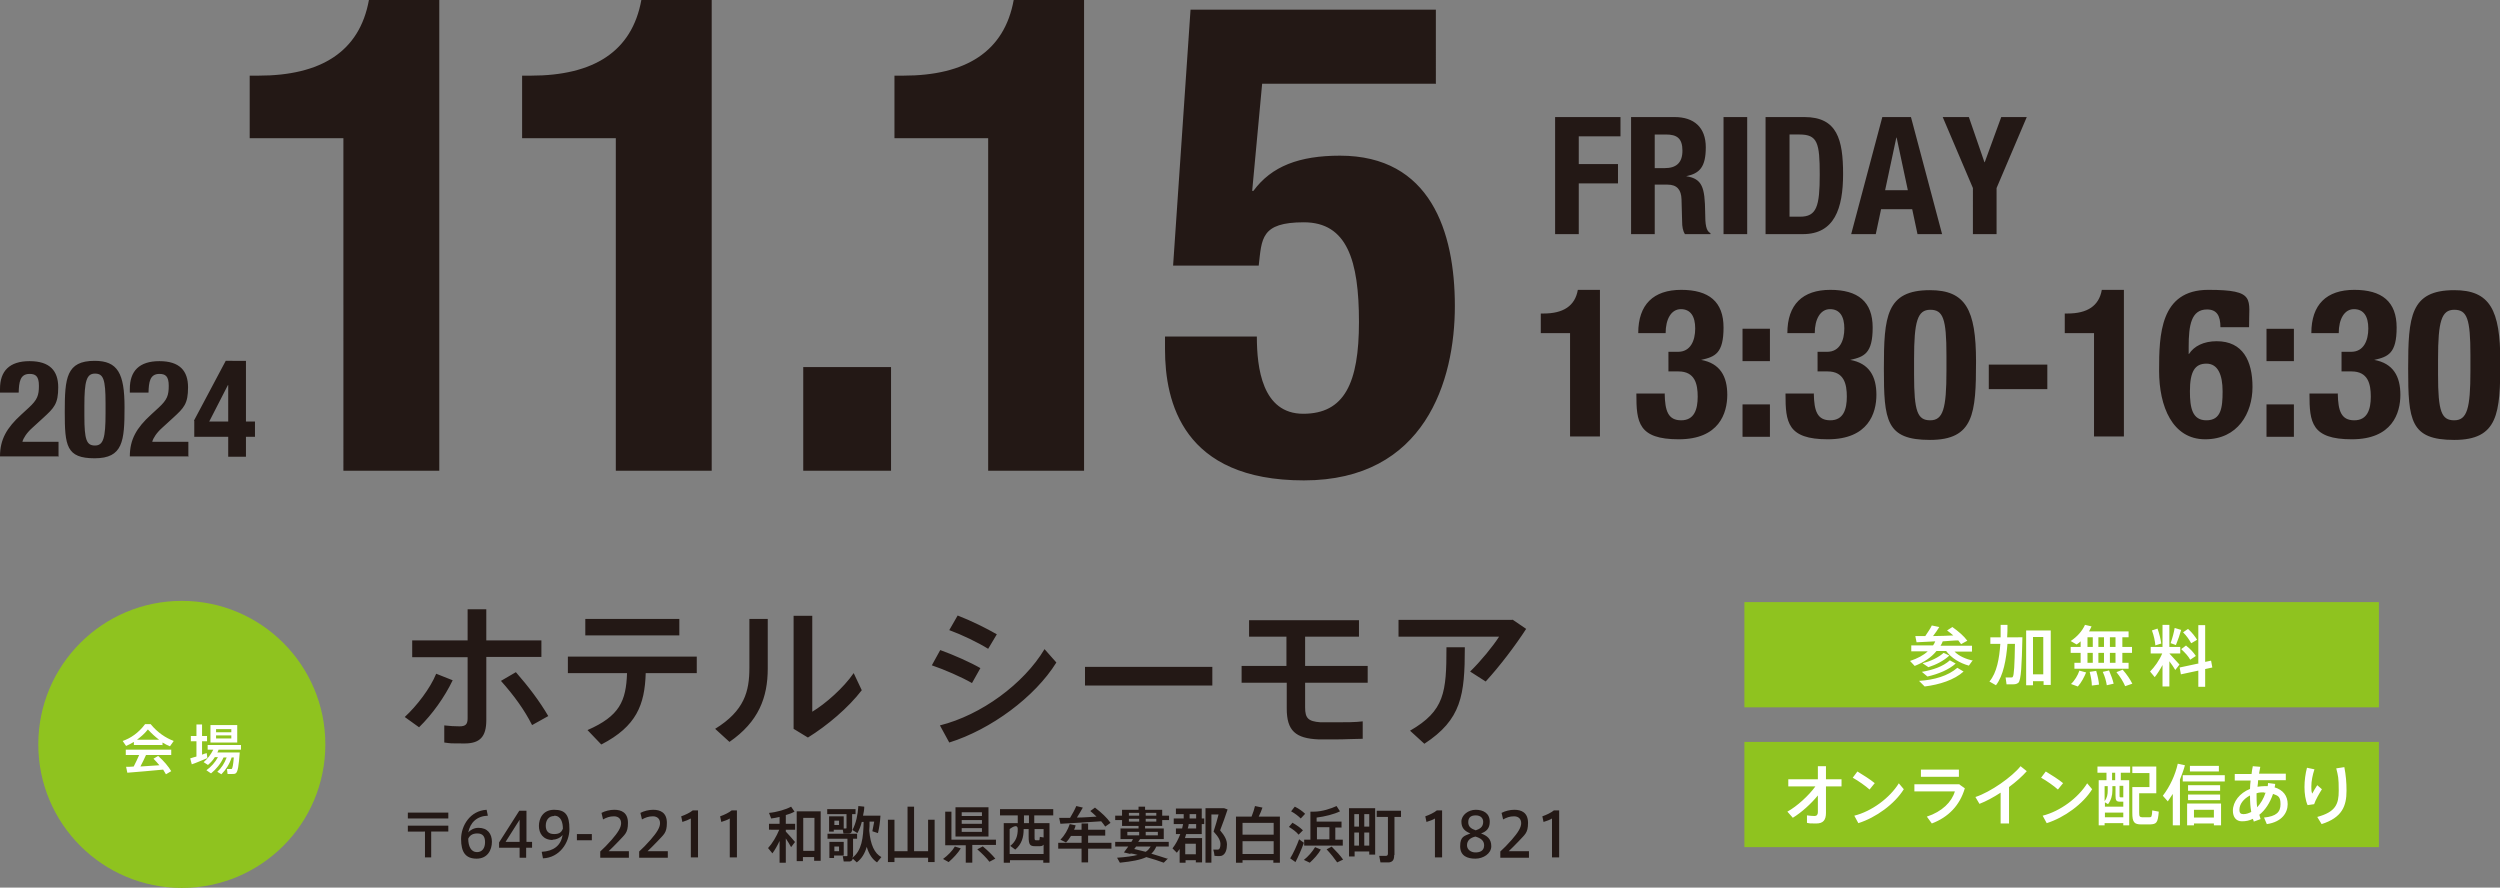 <svg xmlns="http://www.w3.org/2000/svg" viewBox="0 0 803 285.1"><rect x="0" y="0" width="803" height="285.1" fill="#808080" stroke="none"/><defs><style>.cls-1{fill:#231815}.cls-2{fill:#fff}.cls-3{fill:#8fc31f}</style></defs><g id="_レイヤー_120" data-name="レイヤー_120"><path class="cls-1" d="M499.5 37.6h21v6.2h-13.4v8.9h12.6v6.2h-12.6v16.3h-7.6V37.6zm24.4 0h14c6.2 0 10 3.3 10 9.7s-2 8.4-6.3 9.3c5.2.8 6 3.6 6.1 11.6 0 4 .3 6 1.7 6.7v.3h-8.2c-.7-1.1-.9-2.5-.9-4l-.2-7.2c-.1-3-1.4-4.7-4.5-4.7h-4.1v15.9h-7.6V37.6zm7.6 16.4h3.2c3.6 0 5.7-1.6 5.7-5.6s-1.8-5.2-5.3-5.2h-3.6v10.9zm22.1 21.2V37.6h7.6v37.6h-7.6zm13.6-37.6h12.4c10.5 0 12.4 7.2 12.4 18.3s-2.8 19.3-12.9 19.3h-12V37.6zm7.6 32h3.4c5.3 0 6.3-3.3 6.3-13.5s-.7-12.9-6.5-12.9h-3.2v26.5zm29.6-32h9.4l10 37.6h-7.9l-1.7-8h-10l-1.7 8h-7.9l10-37.6zm1 23.5h7.4l-3.6-16.9h-.1l-3.6 16.9zm27-23.5l5 14.5h.1l5.3-14.5h8.2l-9.7 22.8v14.8h-7.6V60.4L624 37.6h8.5zM504.3 140.3V107h-9.4v-6.3h.9c6.3 0 10.1-2.4 11-7.6h7.1v47.1h-9.6zm30.4-13.8c.1 5.5 1.1 8.5 5.3 8.5s5.3-3.5 5.3-7.6-.9-8.1-6.2-8.1h-3.2V113h3.1c4 0 5.5-3.6 5.5-7.5s-1.5-6.2-4.6-6.2-4.9 3.2-4.9 7.7h-8.8c0-9.2 4.9-13.9 13.8-13.9s13.6 3.8 13.6 12.1-2.7 9.4-7.2 10.4c6.1 1.1 8.4 5.3 8.4 11.2s-2.6 14.3-15.6 14.3-13.6-5.5-13.6-14.5v-.2h9.2zm25-20.9h8.8V116h-8.8v-10.4zm0 24.3h8.8v10.4h-8.8v-10.4zm22.9-3.4c.1 5.5 1.1 8.5 5.3 8.5s5.3-3.5 5.3-7.6-.9-8.1-6.2-8.1h-3.2V113h3.1c4 0 5.5-3.6 5.5-7.5s-1.5-6.2-4.6-6.2-4.9 3.2-4.9 7.7h-8.8c0-9.2 4.9-13.9 13.8-13.9s13.6 3.8 13.6 12.1-2.7 9.4-7.2 10.4c6.1 1.1 8.4 5.3 8.4 11.2s-2.6 14.3-15.6 14.3-13.6-5.5-13.6-14.5v-.2h9.2zm37.3-33.3c11.4 0 14.8 6.2 14.8 22.9s-.7 25.2-14.8 25.2-14.8-6.2-14.8-22.9.7-25.2 14.8-25.2zm-5.1 27.2c0 11.8 1.1 14.6 5.2 14.6s5.2-3.7 5.2-15.8v-5.1c0-11.8-1.1-14.6-5.2-14.6s-5.2 3.7-5.2 15.8v5.1zm42.8-3.3v7.9h-18.8v-7.9h18.8zm15 23.2V107h-9.4v-6.3h.9c6.3 0 10.1-2.4 11-7.6h7.1v47.1h-9.6zm40.6-35.2c0-3.6-1.1-5.7-4.3-5.7-5.1 0-5.9 5.1-5.9 12v2.3h.1c1.6-2.5 4.7-4.1 8.9-4.1 8.4 0 11.5 6.3 11.5 14.7s-4.7 16.8-15.2 16.8-14.8-10.5-14.8-22 .3-26 15.8-26 13 2.9 13.1 12h-9.2zm-4.5 29.9c4.7 0 5.2-4 5.2-9.3s-1.5-8.9-5.2-8.9-5.3 2.5-5.3 8.9c0 5.4.8 9.3 5.3 9.3zm19.3-29.4h8.8V116H728v-10.4zm0 24.3h8.8v10.4H728v-10.4zm22.9-3.4c.1 5.5 1.1 8.5 5.3 8.5s5.3-3.5 5.3-7.6-.9-8.1-6.2-8.1h-3.2V113h3.1c4 0 5.5-3.6 5.5-7.5s-1.5-6.2-4.6-6.2-4.9 3.2-4.9 7.7h-8.8c0-9.2 4.9-13.9 13.8-13.9s13.6 3.8 13.6 12.1-2.7 9.4-7.2 10.4c6.1 1.1 8.4 5.3 8.4 11.2s-2.6 14.3-15.6 14.3-13.6-5.5-13.6-14.5v-.2h9.2zm37.4-33.3c11.4 0 14.8 6.2 14.8 22.9s-.7 25.2-14.8 25.2-14.8-6.2-14.8-22.9.7-25.2 14.8-25.2zm-5.2 27.2c0 11.8 1.1 14.6 5.2 14.6s5.2-3.7 5.2-15.8v-5.1c0-11.8-1.1-14.6-5.2-14.6s-5.2 3.7-5.2 15.8v5.1zM18.9 146.6H0c0-5.5 2.2-9.2 6.8-13.4l2.5-2.3c2.7-2.5 3.2-3.9 3.2-7s-1.1-3.8-3-3.8c-3.1 0-3.4 2.7-3.5 6H0v-1.2c0-5.7 3-8.9 9.5-8.9s9.2 3.1 9.2 8.4-1.3 6.6-4.8 9.8l-3.5 3.2c-1.8 1.6-2.9 3.3-3.2 4.5h11.6v4.9zm11.5-30.7c7.4 0 9.6 4 9.6 14.9s-.5 16.4-9.6 16.4-9.6-4-9.6-14.9.5-16.4 9.6-16.4zm-3.3 17.7c0 7.7.7 9.5 3.4 9.5s3.4-2.4 3.4-10.3v-3.3c0-7.7-.7-9.5-3.4-9.5s-3.4 2.4-3.4 10.3v3.3zm33.5 13H41.7c0-5.5 2.2-9.2 6.8-13.4l2.5-2.3c2.7-2.5 3.2-3.9 3.2-7s-1.1-3.8-3-3.8c-3.1 0-3.4 2.7-3.5 6h-6v-1.2c0-5.7 3-8.9 9.5-8.9s9.2 3.1 9.2 8.4-1.3 6.6-4.8 9.8l-3.5 3.2c-1.8 1.6-2.9 3.3-3.2 4.5h11.6v4.9zm1.7-11.5l10.2-19.2H79v19.5h2.9v4.9H79v6.4h-5.7v-6.4H62.4v-5.1zm10.9-11.4l-6 11.7h6.1v-11.7zm37.1 27.5V44.4H80.2V24.3H83c20.1 0 32.5-7.7 35.5-24.3h22.6v151.2h-30.8zm87.5 0V44.4h-30.1V24.3h2.8c20.1 0 32.5-7.7 35.5-24.3h22.6v151.2h-30.8zm88.4-33.3v33.3H258v-33.3h28.2zm31.2 33.3V44.4h-30.1V24.3h2.8c20.1 0 32.5-7.7 35.5-24.3h22.6v151.2h-30.8zM461.1 26.9h-55.7l-3.2 34.4h.4c5.8-7.9 14.7-11.3 27.8-11.3 29 0 36.9 24.3 36.9 48.3s-9.6 56-48.5 56-44.6-25.2-44.6-42.1v-4.1h29.5c0 10 1.7 24.8 14.9 24.8s17.9-9.8 17.9-29.5-3.8-32-17.7-32-13.5 5.3-14.5 13.9h-27.5l5.6-82.2h78.8V27z"/><circle class="cls-3" cx="58.4" cy="239.1" r="46.1"/><path class="cls-2" d="M52.3 239.3H43v-1c-.8.5-1.6.9-2.5 1.3l-1.1-1.6c2.6-.9 5.1-2.6 7.2-5.4h1.8c2.2 2.7 4.8 4.4 7.4 5.4l-1.2 1.7c-.8-.3-1.6-.7-2.4-1.2v.9zm-9.4 7c.7-1.3 1.3-2.7 1.8-3.8h-4.3v-1.7H55v1.7h-8.1c-.5 1.1-1.1 2.4-1.8 3.7 2-.1 4.3-.3 6.1-.4-.6-.7-1.2-1.4-1.9-2.1l1.5-.9c1.9 1.7 3.3 3.4 4.2 4.9l-1.7 1-.9-1.5c-3.4.3-8.5.8-11.5 1l-.4-1.9c.7 0 1.6 0 2.6-.1zm8.2-8.7c-1.2-.9-2.4-2-3.6-3.3-1.1 1.4-2.3 2.4-3.5 3.3h7.1zm12 5.4v-4.9h-1.8v-1.7h1.8v-3.7h1.8v3.7h1.6v1.7h-1.6v4.3c.5-.2 1-.4 1.5-.5l.2 1.6c-1.5.6-3.7 1.6-5 2l-.5-1.9c.5-.2 1.3-.4 2-.6zm4.5 5.3l-1.3-.9c1.5-1.1 2.8-2.5 3.7-4.2h-1c-.6 1-1.4 1.8-2.2 2.5l-1.4-.9c1.3-1.1 2.3-2.4 3.1-4h-1.8v-1.5h10.7v1.5h-7.2c-.1.3-.2.6-.4.9H77c-.3 4.2-.6 6.3-1.3 6.7-.3.2-.6.2-1.1.2h-1.5l-.2-1.6h1.5c.3-.2.5-1.3.7-3.7h-.7c-.7 2.2-1.9 4-3.3 5.4l-1.3-.8c1.3-1.2 2.3-2.7 3-4.6h-1c-.9 2-2.4 3.8-4 5.1zm8.6-15.4v5.6h-8.6v-5.6h8.6zm-6.8 2.3h4.9v-1h-4.9v1zm0 2h4.9v-1h-4.9v1z"/><path class="cls-3" d="M560.3 193.4h203.8v33.8H560.3zm0 44.9h203.8v33.8H560.3z"/><path class="cls-1" d="M144 261v1.9h-13V261h13zm0 4.2v1.9h-5.5v8.3h-2v-8.3H131v-1.9h13zm9.7.7c2.9 0 4.3 1.9 4.3 4.5s-1.4 5.4-4.9 5.4-5-2-5-6.3 2.9-9.1 8.2-9.4l.4 1.9c-3.5.1-5.7 2.2-6.3 5.4.6-.8 1.9-1.5 3.2-1.5zm-.5 7.8c1.7 0 2.6-1.3 2.6-3.2s-.8-2.8-2.5-2.8-2.5.8-2.9 1.7c0 2.4.9 4.3 2.8 4.3zm15.8-3.3h1.9v1.9H169v3.2h-2.1v-3.2h-6.6v-1.7l6.5-10.2h2.3v10zm-2.1 0v-7.1l-4.5 7.1h4.5zm10.6-.6c-3.1 0-4.4-2.2-4.4-4.5s1.2-5.2 4.9-5.2 4.9 1.8 4.9 6.2-3.2 9.2-8.5 9.4l-.4-2.1c3.8-.2 6.2-2 6.7-5.4-.6.8-1.9 1.5-3.2 1.5zm.5-7.7c-1.8 0-2.7 1.4-2.7 3.1s.8 2.7 2.7 2.7 2.4-.8 2.8-1.7c0-2-.6-4.2-2.8-4.2zm12.1 5.8v2h-4.8v-2h4.8zm9.4-3.5c0-1.4-.9-2.2-2.3-2.2s-2.4.4-3.5 1l-.5-2.1c1.1-.6 2.7-1 4.1-1 2.3 0 4.4.9 4.4 4.2s-1 3.7-3 5.9c-1.2 1.3-2.3 2.3-3.2 3.2h6.5v2.1h-9.2v-2c1.1-1 2.3-2.2 3.7-3.8 2-2.3 3-3.9 3-5.3zm12.5 0c0-1.4-.9-2.2-2.3-2.2s-2.4.4-3.5 1l-.5-2.1c1.1-.6 2.7-1 4.1-1 2.3 0 4.4.9 4.4 4.2s-1 3.7-3 5.9c-1.2 1.3-2.3 2.3-3.2 3.2h6.5v2.1h-9.2v-2c1.1-1 2.3-2.2 3.7-3.8 2-2.3 3-3.9 3-5.3zm7.2-.3l-.4-1.9c1.2-.4 2.9-1.2 3.7-1.9h1.7v15.1h-2.3v-12.5c-.7.4-1.7.8-2.7 1.1zm12.5 0l-.4-1.9c1.2-.4 2.9-1.2 3.7-1.9h1.7v15.1h-2.3v-12.5c-.6.4-1.7.8-2.7 1.1zm23.7 6.3l-1.3 1.7c-.4-.7-1-1.8-1.7-2.8v7.8h-2v-7c-.7 1.5-1.5 2.9-2.3 4l-1.4-1.7c1.3-1.4 2.7-3.7 3.6-5.9H247v-1.9h3.4v-2.2c-.9.2-1.8.4-2.7.5l-.7-1.8c2.4-.2 5.5-1.1 7.1-2l1.1 1.6c-.7.4-1.7.8-2.8 1.1v2.8h3v1.9h-3v.6c1.1 1.2 2.3 2.5 3 3.4zm2.5 4.9v1.3h-2v-16h7.7v15.9h-2.1v-1.2h-3.6zm3.7-2v-10.6H258v10.6h3.6zm12.2 1.9v.3c3-2.3 3.5-6.3 3.6-11.5h-.6c-.3 1.3-.8 2.5-1.4 3.6l-1.6-1c1.2-2.3 1.7-4.8 1.9-7.7l1.9.2c0 1-.2 2-.4 2.9h5.6c-.1 1.9-.4 4-.8 5.6l-1.8-.6c.2-.9.4-2 .6-3.1h-1.5c0 1 0 2-.1 2.9.4 4.6 1.7 7.3 3.9 8.5l-1.4 1.7c-1.5-1-2.6-2.6-3.3-5-.6 2.1-1.6 3.8-3.2 5l-1.3-1.2c-.1.5-.4.8-.9.9h-2l-.3-1.7h1.2c.2 0 .3 0 .3-.3v-5.3h-6.4v-1.6h9.5v1.6H274v5.7zm-5.9-13h3.1v3.9h.7c.1 0 .2 0 .2-.2v-4.4h-6.2v-1.6h9.1v1.6h-1.1v4.8c0 .8-.2 1.3-.9 1.4h-1.9l-.2-1.2h-2.9v.6h-1.5v-4.9h1.5zm0 8.2h3.1v4.4h-3.1v.8h-1.5v-5.2h1.5zm1.6 3v-1.5H268v1.5h1.5zm0-8.4v-1.4H268v1.4h1.5zm22 8.4v-14.3h2.1v14.3h4.5v-10.1h2.1v13.6h-2.1v-1.4h-10.8v1.4h-2.1v-13.6h2.1v10.1h4.2zm17.1-.9c-.9 1.5-2.4 3.1-3.9 4.4l-1.8-1c1.5-1.1 3-2.6 3.8-4l1.9.6zm3.7 4.6h-2.1v-5.6h-6.6v-10.8h2v9h14.3v1.7h-7.6v5.6zm5.2-17.8v9.4h-10.6v-9.4h10.6zm-8.6 2.8h6.5v-1.2h-6.5v1.2zm0 2.5h6.5v-1.2h-6.5v1.2zm0 2.6h6.5V266h-6.5v1.2zm6.7 4.6c1.7 1.4 3 2.7 4.1 4l-1.9 1c-1-1.3-2.3-2.6-3.9-4l1.7-.9zm8.8 4.5v.8h-2v-12.7h4.5v-2.5h-5.7v-2h17.1v2h-6.1v2.5h4.9v12.7h-2v-.8h-10.8zm10.8-2v-3c-.3.4-.7.5-1.4.5h-1.3c-1.7 0-2.1-.5-2.1-3.1v-2.4h-1.6c0 2.6-.6 4.8-2.7 6.6l-1.6-1.2c1.9-1.5 2.4-3.3 2.4-5.4s-2.6 0-2.6 0v8h10.8zm-4.7-9.9v-2.5h-1.6v2.5h1.6zm4.7 1.9h-2.9v2.4c0 1 0 1.1.4 1.2h.9c.3 0 .3 0 .4-1.1l1.2.2v-2.6zm12.2 4.5v-2.3H344c-.5.8-1 1.5-1.6 2.1l-1.8-.9c1.4-1.4 2.4-3.2 3-5l1.9.4c-.1.5-.3 1-.5 1.4h2.4v-2h2.1v2h5.5v1.9h-5.5v2.3h7.5v1.9h-7.5v4.4h-2.1v-4.4h-7.5v-1.9h7.5zm-3.7-8.1c.8-1.3 1.6-2.8 2-3.8l2.1.5c-.5.9-1.2 2.1-1.9 3.2 2.1 0 4.4-.2 6.3-.3-.6-.6-1.3-1.2-2-1.8l1.5-1.1c2.2 1.7 3.9 3.3 5 4.9l-1.7 1.2c-.4-.6-.8-1.1-1.3-1.7-3.9.3-9.8.6-13.1.8l-.4-1.9h3.5zm31.5 13l-1.4 1.4c-1.6-.6-3.5-1.2-5.6-1.8-1.9.9-4.6 1.4-8.5 1.8l-.9-1.6c2.9-.2 5-.5 6.6-.9-.7-.2-1.5-.4-2.3-.5v.2c-.1 0-2.1-.5-2.1-.5.4-.5.9-1.2 1.4-1.9h-4.2v-1.5h5.2c.2-.3.4-.6.5-.9h-4v-3.4h5.8v-.8h-5.3v-1.9h-2.2V262h2.2v-1.9h5.3v-1h2.1v1h5.5v1.9h2.2v1.4h-2.2v1.9h-5.5v.8h6v3.4h-7.6l-.6.9h9.8v1.5h-4c-.4.9-.9 1.7-1.6 2.3 1.8.5 3.5 1.1 5.1 1.6zm-13.1-7.4h3.8v-1.1h-3.8v1.1zm3.8-6.3v-.9h-3.3v.9h3.3zm-3.3 1v.9h3.3v-.9h-3.3zm5.4 10.6c.8-.5 1.2-1.1 1.6-1.7h-4.7c-.2.3-.4.6-.6.8 1.3.3 2.6.6 3.7.9zm3.4-11.6v-.9H368v.9h3.4zm-3.4 1v.9h3.4v-.9H368zm3.9 5.3v-1.1H368v1.1h3.9zm8.9 8v.8h-1.9v-4.4l-.9 1.2-1.4-1.4c1.1-1.4 1.9-3 2.5-4.6h-1.4v-1.8h2c.1-.5.2-1 .3-1.4h-3v-1.8h3.2v-1.4h-2.5v-1.8h8.3v3.2h.8v1.8h-.8v3.2h-5c-.1.4-.3.9-.4 1.3h5.5v7.8h-2v-.7h-3.4zm3.3-1.9V271h-3.4v3.4h3.4zm-2.3-9.7c0 .5-.2 1-.3 1.4h2.7v-1.4h-2.4zm2.4-1.8v-1.4h-2.1v1.4h2.2zm8.6-3.3h.4l1.1.4c-.7 2.1-1.5 4.4-2.4 6.7 1.6 1.9 2.2 3.2 2.2 4.6s-.4 3.2-1.8 3.6c-.5.1-1.6.1-2.2 0-.1-.8-.2-1.4-.4-2h1.4c.7 0 .9-.8.9-1.8s-.5-2.2-2.2-4c.6-1.9 1.2-3.8 1.6-5.5h-2.3v15.5h-1.9v-17.5h5.5zm6.3 16.7v.8H397v-14.8h5c.5-1.2.9-2.5 1.1-3.4l2.4.5c-.3.9-.7 1.9-1.2 2.9h6.8v14.8H409v-.8h-10zm10-8.2v-3.8h-10v3.8h10zm0 6.2v-4.1h-10v4.1h10zm6.1-10c1.4.8 2.5 1.6 3.3 2.4l-1.4 1.4c-.7-.9-1.8-1.7-3.1-2.5l1.2-1.4zm2.1 5.3l1.5 1.1c-.7 2-1.9 4.7-2.7 6.2l-1.7-1.2c.9-1.4 2.2-4.2 2.9-6.2zm-1.4-10.5c1.4.7 2.5 1.5 3.3 2.3l-1.4 1.5c-.8-.8-1.8-1.6-3.1-2.3l1.1-1.4zm8.4 13.7c-.9 1.6-2.3 3.1-3.6 4.3l-1.9-.9c1.4-1.1 2.7-2.6 3.6-4.1l1.9.8zm-3.4-3.2v-8.9h1.2c2.5 0 5.5-1 7.2-1.8l1.1 1.7c-1.8.9-4.9 1.7-7.5 2v1.3h8v1.9h-2v3.9h2.4v1.9h-12.4v-1.9h2zm6.1 0v-3.9h-4v3.9h4zm.8 2.4c1.5 1.5 2.7 2.8 3.6 4.1l-1.9.9c-.9-1.3-2-2.7-3.4-4.2l1.7-.9zm7.3 1.5v1.6h-1.8v-15.5h8.4v14.9h-1.9v-1h-4.7zm1.4-8v-4H435v4h1.5zm0 6.1v-4.2H435v4.2h1.5zm3.3-6.1v-4h-1.6v4h1.6zm0 6.1v-4.2h-1.6v4.2h1.6zm8 3.1c0 1.4-.4 2.1-1.6 2.3h-2.8l-.4-2.1h2.2c.4 0 .6-.3.6-.7v-11.8h-3.6v-2h7.8v2h-2.1v12.2zm10.4-10.6l-.4-1.9c1.2-.4 2.9-1.2 3.7-1.9h1.7v15.1h-2.3v-12.5c-.6.4-1.7.8-2.7 1.1zm20.3-.1c0 2.1-1.1 3.1-2.8 3.7 1.9.7 3.3 1.7 3.3 4.1s-2.6 4-5.1 4-4.9-.8-4.9-4 1.4-3.3 3.3-4.1c-1.8-.7-2.9-1.7-2.9-3.8s2.2-3.8 4.6-3.8 4.5 1.1 4.5 3.8zm-1.8 7.5c0-1.5-1.1-2.3-2.8-2.8-1.7.4-2.7 1.3-2.7 2.8s1.4 2.3 2.7 2.3 2.8-.4 2.8-2.3zm-.3-7.5c0-1.2-.8-2.1-2.4-2.1s-2.4.7-2.4 2.2 1 2.1 2.4 2.6c1.2-.4 2.4-1 2.4-2.7zm12.2.4c0-1.4-.9-2.2-2.3-2.2s-2.4.4-3.5 1l-.5-2.1c1.1-.6 2.7-1 4.1-1 2.3 0 4.4.9 4.4 4.2s-1 3.7-3 5.9c-1.2 1.3-2.3 2.3-3.2 3.2h6.5v2.1h-9.2v-2c1.1-1 2.3-2.2 3.7-3.8 2-2.3 3-3.9 3-5.3zm7.2-.3l-.4-1.9c1.2-.4 2.9-1.2 3.7-1.9h1.7v15.1h-2.3v-12.5c-.6.4-1.7.8-2.7 1.1zm-350.4-45.6c-2.6 5.4-6.5 10.9-10.8 15.1l-4.6-3.3c3.9-3.6 8.2-9.2 10.1-13.9l5.3 2.1zm28.5-7.5h-17.7v20.3c0 5.4-2.1 7.5-7 7.5s-4.1 0-6.5-.3V233c1.6.2 3.5.3 4.9.3 2 0 2.6-.7 2.6-2.6v-19.6h-17.8v-5.4h17.8v-10h6v10h17.7v5.4zm-8.2 4.9c4.1 4.7 7.6 9.3 10.4 14.1l-5.2 2.9c-2.4-4.8-5.8-9.5-10-14.2l4.8-2.8zm27.4 23.2l-4.4-4.6c10.3-4.5 12.4-9.3 12.7-18.3h-19v-5.3h41.4v5.3h-16.4c-.3 10.2-3 17.1-14.2 22.9zm25.1-40.3v5.3H188v-5.3h30.2zm28.4-.1v16c0 9.3-2.9 17.1-12.3 23.6l-4.6-4.2c9.4-5.8 11-12 11-19.6v-15.7h5.9zm14.3-.8v30.7c4.2-2.5 10.1-7.7 13.3-12.4l2.6 5.5c-4.3 5.6-11 11.3-17.3 15.2l-4.6-2.8v-36.3h6zm54 16.7l-2.7 4.8c-3.5-2-8.8-4.3-12.9-5.7l2.7-4.9c4.2 1.5 9.8 4 12.9 5.8zm20.6-6.1l3.8 4.3c-6.9 11.1-21 21.5-34.4 25.7l-3-5.5c13.2-3.3 26.9-13.3 33.6-24.5zm-15.3-4.8l-2.8 4.7c-3.4-2.1-8.4-4.5-12.5-6l2.7-4.7c4.4 1.7 9.4 4.2 12.5 6zm69.2 10.5v6h-40.9v-6h40.9zm23.8-.3v-9.4h-12v-5.3h35.3v5.3h-17.3v9.4h20.1v5.4h-20.1v7.9c0 3.5 1 4.5 4.9 4.8h5.1c3 0 6.3 0 8.5-.3v5.6c-2.3 0-5.7.2-8.8.2h-5.3c-7.5-.3-10.3-2.8-10.3-9.9v-8.3h-14.5v-5.4h14.5zm72.6-14.9l4.4 3c-3.5 5.4-8.5 12-13 16.9l-5-3.2c3.4-3.3 7.4-8.2 9.3-11.2h-32.3v-5.4h36.6zm-15.3 8.9c0 15.5-1.1 23.2-13 31l-4.6-4.2c11.1-6.4 11.7-12.3 11.7-26.8h5.9z"/><path class="cls-2" d="M575.8 262.6l-1.7-1.9c3.1-1.7 6.9-5.2 9-8.1h-8.7v-2.3h9.5v-4.2h2.6v4.2h5v2.3h-5v8.5c0 2.3-.9 3.4-3.1 3.4s-2 0-3-.2v-2.4c.8.1 1.7.2 2.4.2s1.1-.4 1.1-1.2v-5.4c-2.2 2.7-5.3 5.5-8.1 7.2zm26.4-11.1l-1.7 2.1c-1.2-1.1-3.6-2.8-5.4-3.8l1.5-2c1.8 1.1 4.2 2.6 5.5 3.7zm7.7.1l1.6 1.9c-2.9 4.7-8.9 9.1-14.6 10.9l-1.3-2.4c5.6-1.4 11.4-5.7 14.3-10.4zm19.5.4l1.7 1.2c-1.6 5.5-5.3 9.3-10.6 11.3l-1.6-2.2c4.9-1.6 8-4.7 9-8.1h-13v-2.3h14.5zm-.2-4.8v2.3H617v-2.3h12.2zm16 17.3h-2.6v-9.9c-2.3 1.5-4.7 2.8-6.8 3.6l-1.3-2.2c4.9-1.6 11.8-6.5 14.5-9.9l2 1.6c-1.4 1.6-3.4 3.4-5.7 5.1v11.8zm17.5-13l-1.7 2.1c-1.2-1.1-3.6-2.8-5.4-3.8l1.5-2c1.8 1.1 4.2 2.6 5.5 3.7zm7.7.1l1.6 1.9c-2.9 4.7-8.9 9.1-14.6 10.9l-1.3-2.4c5.6-1.4 11.4-5.7 14.3-10.4zm5.6 12.8v.7h-1.9v-14.5h2.5v-2.4h-2.9v-2h10.5v2h-3v2.4h2.7v14.5H682v-.7h-5.9zm6-5.2v-1.7h-1c-1.3 0-1.5-.4-1.5-2.1v-2.9h-1v1.4c0 1.6-.4 3.1-1.4 4.4l-1-.6v1.4h5.9zm-5-5.3v-1.4h-1v4.8c.8-1 1-2.1 1-3.4zm5 8.6V261h-5.9v1.5h5.9zm-2.6-11.9v-2.4h-1v2.4h1zm1.4 4.8c0 .6 0 .7.4.7h.8v-3.7h-1.2v2.9zm5.4-2.6h4.2v-4.5h-5.5v-2.1h7.7v8.6h-5.5v6.2c0 1.3.2 1.4.9 1.5h2.4c.7 0 .8-.2.9-2.2l2.1.4c-.3 3.6-.7 4-2.8 4.1h-2.8c-2.3 0-2.9-.7-2.9-3.7v-8.3h1.3zm14 12.3h-2.3V255c-.5.8-1.1 1.6-1.6 2.4l-1.6-1.8c2.3-3 4-6.7 4.8-10.3l2.3.5c-.4 1.5-1 3.1-1.6 4.6v14.5zm14.4-16.1v2h-13.5v-2h13.5zm-9.9 15.5v.6h-2.2v-7h10.9v7h-2.3v-.6h-6.4zm8.4-12.3v1.8h-10.3v-1.8h10.3zm0 3v1.8h-10.3v-1.8h10.3zm-.4-9.2v1.8h-9.3V246h9.3zm-1.6 16.6v-2.5h-6.4v2.5h6.4zm19.7-10.9c0 .4-.1.8-.2 1.2 2.7.8 4.2 2.7 4.2 5.4s-1.8 5.7-6.7 6.4l-.9-2.1c4-.4 5.3-1.8 5.3-4.3s-.8-2.7-2.4-3.3c-1 2.9-2.5 5.2-4.4 6.7.1.5.3.9.4 1.4l-2.2.8c0-.3-.2-.6-.3-.9-1.1.6-2.3.8-3.5.8-1.9 0-2.9-1.4-2.9-3.4 0-2.9 2.2-5.7 5.5-7 0-.9.1-1.8.2-2.7h-5.1v-2.1h5.4c.1-.8.2-1.7.4-2.5l2.4.2c-.1.7-.3 1.5-.4 2.2h8.6v2.1h-8.9c0 .7-.1 1.4-.2 2.1.8-.1 1.6-.2 2.4-.2h.9c0-.3.1-.7.1-1l2.3.3zm-11.5 8.5c0 .9.4 1.3 1.3 1.3s1.7-.3 2.5-.7c-.3-1.6-.4-3.4-.4-5.3-2.1 1.1-3.4 2.8-3.4 4.6zm7.9-5.7c-.8 0-1.6 0-2.4.3 0 1.6 0 3.1.2 4.5 1.1-1.2 2.1-2.8 2.7-4.7h-.6zm13-1.7c0-2.1.3-4.3.8-6.2l2.4.5c-.6 1.8-1 3.8-1 5.5s.1 1.8.3 2.3c.3-.6 1.1-2 1.6-2.7l1.5 1.3c-.7 1.1-2.1 3.5-2.5 4.8l-2.1.3c-.7-1.6-1-3.7-1-5.8zm12.8-6.4c.5 2.6.7 4.8.7 7.6 0 4.9-1.4 8.6-8 10.7l-1.4-2.3c5.9-1.6 6.9-4.1 6.9-8.4s-.2-4.8-.8-7.2l2.6-.4zM633.7 212l-1.3 1.8c-2.9-.8-5.6-2.4-7.3-4.7H622c-1.7 2.1-4 3.6-7 4.8l-1.5-1.6c2.4-.8 4.3-1.8 5.7-3.1h-5.3v-1.9h7c.3-.4.5-.8.7-1.3-2.3.1-4.4.2-6 .3l-.4-2h3.2c.8-1.2 1.7-2.5 2.1-3.4l2.4.5c-.5.8-1.2 1.9-2 2.9 2.2 0 4.5-.1 6.5-.2-.6-.5-1.3-1.1-2-1.6l1.7-1.1c2.1 1.5 3.7 2.9 4.8 4.4-.8.4-1.4.8-2 1.1l-.9-1.2c-1.5 0-3.2.2-5 .3-.2.5-.4 1-.7 1.4h10.1v1.9h-5.6c1.5 1.5 3.7 2.4 5.9 2.9zm-3 3.7c-3 2.7-7.7 4.2-12.5 4.8l-1.8-1.8c4.9-.3 9.3-1.6 12.3-4.2.7.4 1.3.8 2 1.2zm-2.5-2.6c-2.2 2-5.6 3.4-9.1 4.2l-1.8-1.5c3.5-.6 6.8-1.7 9-3.7l1.8 1zm-2.1-2.5c-1.7 1.6-4.2 2.9-6.7 3.7-1.8-1.2-1.8-1.2-1.8-1.3 2.5-.6 5-1.8 6.7-3.3l1.9.9zm22.4-5.9h1.1c-.2 8.7-.4 13.8-1.3 14.6-.4.3-.8.5-1.6.5h-2.2l-.3-2.2h1.8c.2 0 .4 0 .5-.2.4-.4.6-3.9.7-10.6h-2.4c-.4 5-1.3 10.2-3.7 13.3l-2.1-1.2c2.4-2.8 3.2-7.5 3.5-12.1h-3.2v-2.1h3.3v-4h2.2c0 1.3 0 2.6-.1 4h3.5zm4.5 14.1v1.3h-2.2v-17.6h7.9V220h-2.3v-1.2h-3.3zm3.3-2.2v-12H653v12h3.3zm12-3.7v-3.2h-3.2v-1.9h3.2V206c-.4.4-.8.7-1.3 1l-1.9-1.1c2.1-1.4 3.7-3.2 4.6-5.2l2.1.5c-.3.6-.5 1.1-.8 1.6h12.7v1.9h-2v3.1h3.1v1.9h-3.1v3.2h2v1.9h-17.4v-1.9h1.9zm1.8 3c-.6 1.5-1.6 3.4-2.7 4.6l-2.2-.8c1.2-1.1 2.2-2.8 2.7-4.3l2.2.6zm2.1-8.1v-3.1h-1.7v3.1h1.7zm0 5.1v-3.2h-1.7v3.2h1.7zm1.1 2.6c.5 1.7.8 3.1.9 4.4l-2.3.3c0-1.3-.3-2.8-.7-4.4l2-.3zm2.5-7.7v-3.1H674v3.1h1.8zm0 5.1v-3.2H674v3.2h1.8zm1.6 2.4c.7 1.6 1.2 3 1.5 4.3l-2.2.5c-.2-1.3-.6-2.8-1.3-4.3 1.9-.4 1.9-.4 2-.5zm2.1-7.5v-3.1h-1.8v3.1h1.8zm0 5.1v-3.2h-1.8v3.2h1.8zm2.3 2.2c1.4 1.6 2.4 3.1 3.1 4.5l-2.3.8c-.6-1.4-1.5-2.9-2.8-4.5l2-.8zm18.3-1.7l-1.4 1.8c-.5-.8-1.1-1.8-1.9-2.8v8.1h-2.2v-6.9c-.8 1.5-1.7 2.9-2.5 3.9l-1.5-1.8c1.4-1.4 3-3.6 3.9-5.8h-3.7v-2.1h3.8v-7.1h2.2v7.1h3.5v2.1h-3.5c1.2 1.3 2.5 2.7 3.2 3.5zm-7.1-11.5c.6 1.7 1 3.4 1.2 4.8l-1.9.6c-.1-1.4-.5-3.2-1.1-4.8l1.8-.6zm7.6.4c-.4 1.4-1 3.2-1.7 4.9-1.6-.6-1.6-.6-1.7-.6.6-1.7 1.1-3.6 1.3-4.9l2 .6zm5.5 10.7v-12.2h2.2v11.8l1.9-.4.4 2.2-2.3.5v5.7h-2.2v-5.2l-5.6 1.2-.4-2.2 6.1-1.3zm-3.9-5.6c1.4 1.1 2.4 2.2 3.1 3.3l-1.8 1.2c-.6-1.1-1.6-2.2-2.9-3.4l1.6-1.2zm.7-5.3c1.3 1.2 2.2 2.4 2.8 3.4-1.8 1.1-1.9 1.1-1.9 1.1-.6-1.1-1.4-2.3-2.6-3.5l1.6-1.1z"/></g></svg>